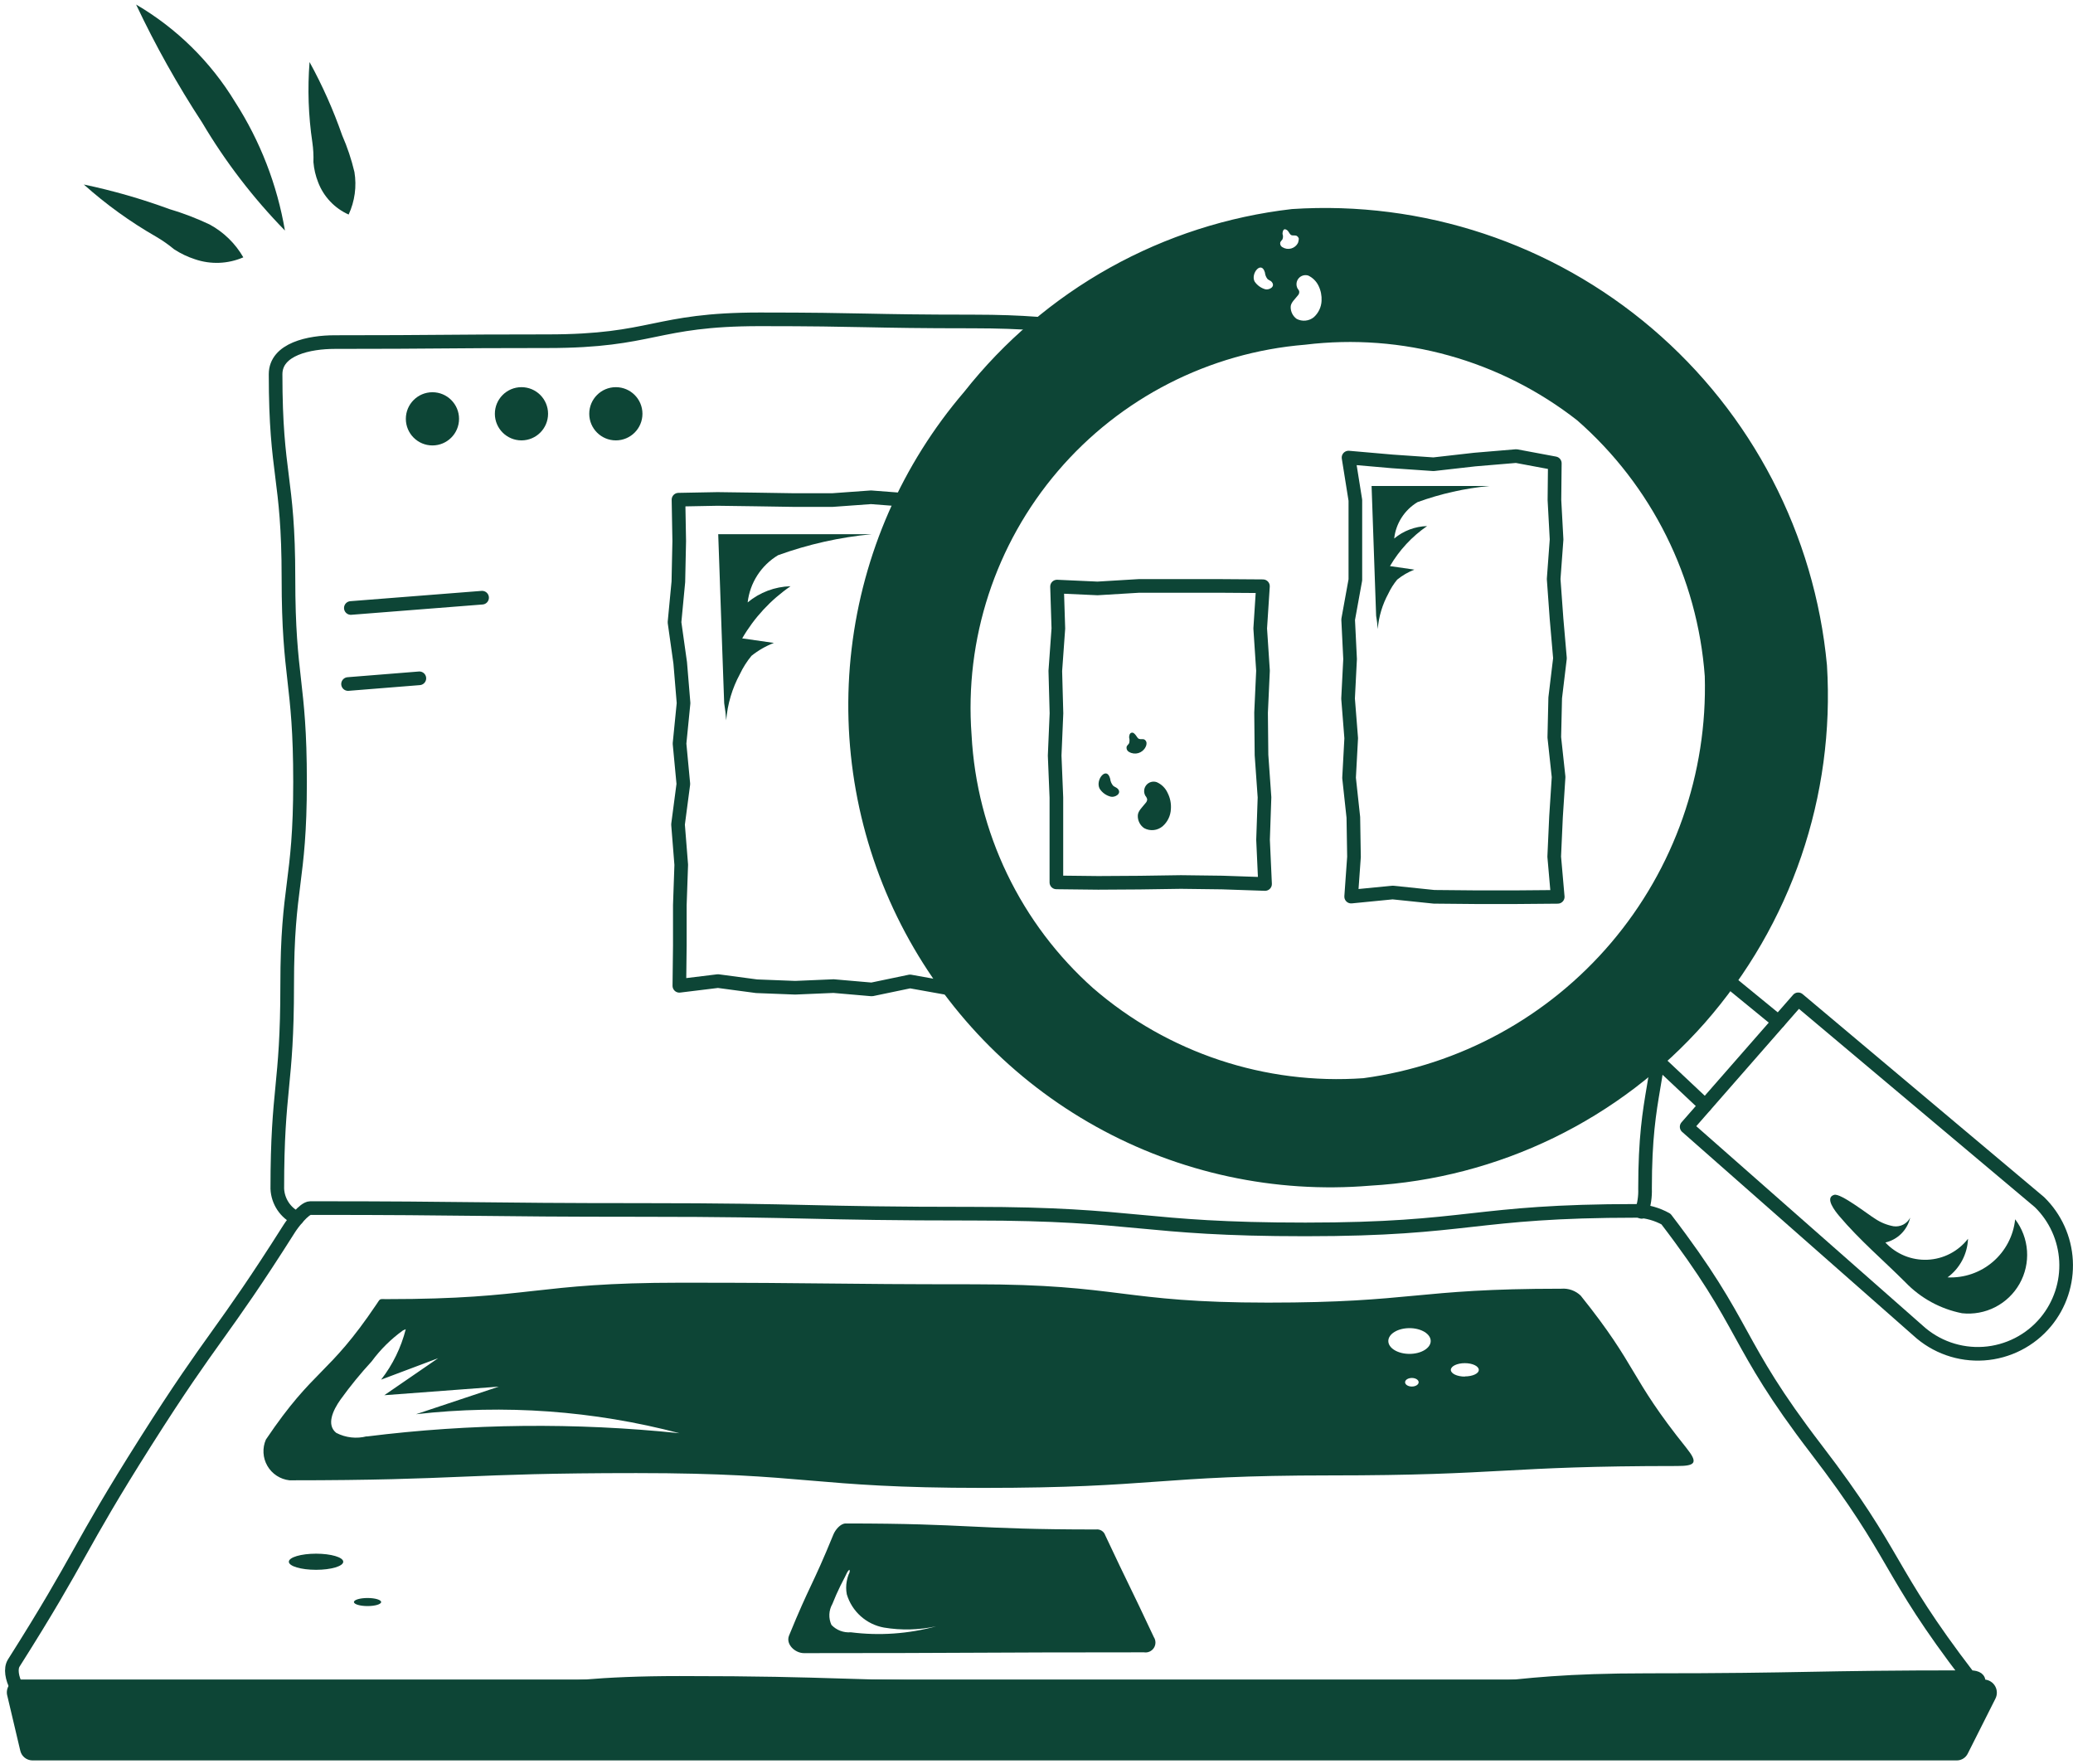 <svg width="228" height="194" viewBox="0 0 228 194" fill="none" xmlns="http://www.w3.org/2000/svg">
<path d="M0.81 186.505L2.225 192.498C2.29 192.8 2.454 193.073 2.692 193.27C2.93 193.468 3.228 193.58 3.537 193.588H215.241C215.49 193.584 215.733 193.512 215.943 193.377C216.153 193.243 216.322 193.053 216.43 192.828L219.45 186.831C219.566 186.616 219.627 186.376 219.625 186.132C219.624 185.888 219.561 185.648 219.443 185.435C219.324 185.222 219.153 185.042 218.947 184.912C218.74 184.783 218.504 184.707 218.261 184.693H2.14C1.923 184.698 1.71 184.752 1.517 184.852C1.324 184.952 1.156 185.095 1.028 185.271C0.899 185.446 0.812 185.648 0.774 185.863C0.737 186.077 0.749 186.297 0.81 186.505Z" fill="#0D4536"/>
<path d="M182.819 108.35C182.819 119.533 180.931 119.533 180.931 130.717C180.962 131.582 180.834 132.446 180.554 133.265" stroke="#0D4536" stroke-width="1.5" stroke-linecap="round" stroke-linejoin="round"/>
<path d="M32.67 133.972C32.045 133.68 31.512 133.221 31.13 132.647C30.747 132.073 30.529 131.406 30.499 130.716C30.499 119.533 31.585 119.533 31.585 108.35C31.585 97.166 33 97.166 33 85.983C33 74.8 31.726 74.8 31.726 63.569C31.726 52.339 30.311 52.386 30.311 41.156C30.311 38.372 34.038 37.617 36.822 37.617C48.525 37.617 48.525 37.522 60.227 37.522C71.929 37.522 71.929 35.116 83.584 35.116C95.24 35.116 95.287 35.352 106.989 35.352C118.691 35.352 118.691 36.815 130.394 36.815C142.096 36.815 142.096 35.824 153.798 35.824C165.501 35.824 165.501 37.286 177.203 37.286C179.987 37.286 181.261 38.372 181.261 41.156" stroke="#0D4536" stroke-width="1.5" stroke-linecap="round" stroke-linejoin="round"/>
<path d="M31.84 135.067C24.266 147.024 23.592 146.595 16.018 158.552C8.445 170.509 9.091 170.915 1.518 182.872C0.72 184.132 2.324 187.152 3.816 187.152C21.548 187.152 21.548 187.581 39.281 187.581C57.014 187.581 57.014 185.062 74.751 185.062C92.489 185.062 92.494 185.604 110.236 185.604C127.978 185.604 127.974 186.845 145.711 186.845C163.449 186.845 163.463 184.76 181.21 184.76C198.957 184.76 198.961 184.434 216.708 184.434C218.28 184.434 217.515 185.684 216.562 184.434C207.394 172.482 208.918 171.311 199.749 159.354C190.581 147.397 192.384 146.014 183.234 134.057C182.258 133.515 181.169 133.207 180.054 133.156C161.811 133.156 161.811 135.195 143.574 135.195C125.336 135.195 125.34 133.467 107.108 133.467C88.874 133.467 88.865 133.057 70.618 133.057C52.371 133.057 52.371 132.849 34.128 132.849C33.458 132.854 32.189 134.52 31.84 135.067Z" stroke="#0D4536" stroke-width="1.5" stroke-linecap="round" stroke-linejoin="round"/>
<path d="M47.562 48.984C49.178 48.984 50.488 47.674 50.488 46.058C50.488 44.443 49.178 43.133 47.562 43.133C45.947 43.133 44.637 44.443 44.637 46.058C44.637 47.674 45.947 48.984 47.562 48.984Z" fill="#0D4536"/>
<path d="M57.354 48.428C58.97 48.428 60.279 47.118 60.279 45.502C60.279 43.886 58.97 42.576 57.354 42.576C55.738 42.576 54.428 43.886 54.428 45.502C54.428 47.118 55.738 48.428 57.354 48.428Z" fill="#0D4536"/>
<path d="M67.734 48.428C69.35 48.428 70.66 47.118 70.66 45.502C70.66 43.886 69.35 42.576 67.734 42.576C66.118 42.576 64.809 43.886 64.809 45.502C64.809 47.118 66.118 48.428 67.734 48.428Z" fill="#0D4536"/>
<path d="M152.841 123.912L167.893 122.614" stroke="#0D4536" stroke-width="1.5" stroke-linecap="round" stroke-linejoin="round"/>
<path d="M38.588 66.859L53.022 65.726" stroke="#0D4536" stroke-width="1.5" stroke-linecap="round" stroke-linejoin="round"/>
<path d="M38.28 75.22L46.123 74.592" stroke="#0D4536" stroke-width="1.5" stroke-linecap="round" stroke-linejoin="round"/>
<path d="M185.48 159.227C179.114 151.295 180.219 150.408 173.853 142.476C173.572 142.206 173.237 141.999 172.87 141.868C172.504 141.737 172.113 141.685 171.725 141.716C155.587 141.716 155.587 143.245 139.454 143.245C123.321 143.245 123.307 141.23 107.155 141.23C91.002 141.23 90.993 141.055 74.836 141.055C58.679 141.055 58.675 142.862 42.513 142.862C41.692 142.862 41.862 142.754 41.404 143.433C36.063 151.37 34.586 150.375 29.244 158.307C29.043 158.768 28.953 159.27 28.982 159.773C29.01 160.276 29.156 160.764 29.409 161.2C29.66 161.636 30.011 162.006 30.433 162.281C30.854 162.557 31.335 162.729 31.835 162.785C50.908 162.785 50.908 161.992 69.986 161.992C89.063 161.992 89.054 163.62 108.122 163.62C127.19 163.62 127.204 162.247 146.287 162.247C165.369 162.247 165.369 161.213 184.451 161.213C186.523 161.213 186.773 160.845 185.48 159.227ZM40.333 157.948C39.206 158.239 38.011 158.103 36.978 157.566C35.874 156.679 36.615 155.084 37.45 153.909C38.509 152.44 39.654 151.036 40.881 149.705C41.843 148.398 43.004 147.251 44.321 146.302C44.424 146.255 44.523 146.208 44.627 146.17C44.116 148.185 43.194 150.073 41.919 151.715L48.195 149.355L42.268 153.428L54.862 152.484L45.755 155.518C55.46 154.413 65.286 155.122 74.733 157.608C63.29 156.418 51.749 156.538 40.333 157.967V157.948ZM155.285 152.474C154.87 152.474 154.539 152.262 154.539 152.003C154.539 151.743 154.87 151.531 155.285 151.531C155.7 151.531 156.031 151.743 156.031 152.003C156.031 152.262 155.696 152.474 155.285 152.474ZM155.025 148.883C153.737 148.883 152.695 148.251 152.695 147.468C152.695 146.685 153.737 146.052 155.025 146.052C156.314 146.052 157.357 146.689 157.357 147.468C157.357 148.246 156.314 148.883 155.025 148.883ZM161.108 151.38C160.259 151.38 159.57 151.049 159.57 150.643C159.57 150.238 160.259 149.903 161.108 149.903C161.957 149.903 162.646 150.233 162.646 150.643C162.646 151.054 161.957 151.361 161.108 151.361V151.38Z" fill="#0D4536"/>
<path d="M126.906 180.031C124.273 174.411 124.198 174.449 121.56 168.829C121.491 168.621 121.351 168.444 121.165 168.327C120.979 168.211 120.758 168.163 120.541 168.192C106.777 168.192 106.777 167.532 93.012 167.532C92.441 167.532 91.87 168.23 91.658 168.754C89.365 174.374 89.072 174.256 86.779 179.871C86.406 180.815 87.435 181.791 88.43 181.791C107.121 181.791 107.121 181.702 125.817 181.702C126.025 181.736 126.239 181.709 126.432 181.624C126.626 181.539 126.79 181.399 126.906 181.222C127.021 181.045 127.083 180.838 127.083 180.627C127.083 180.415 127.022 180.208 126.906 180.031ZM93.579 179.498C93.185 179.531 92.789 179.475 92.42 179.335C92.05 179.194 91.718 178.973 91.446 178.686C91.279 178.322 91.201 177.923 91.219 177.523C91.237 177.122 91.35 176.732 91.549 176.384C91.818 175.7 92.116 175.034 92.436 174.378C92.602 174.043 92.772 173.713 92.946 173.383C93.059 173.175 93.206 172.75 93.418 172.623C93.517 172.783 93.418 172.981 93.338 173.132C93.249 173.368 93.181 173.612 93.135 173.859C93.043 174.341 93.043 174.836 93.135 175.317C93.411 176.245 93.938 177.078 94.659 177.724C95.379 178.371 96.264 178.805 97.217 178.979C99.124 179.297 101.074 179.25 102.964 178.842C99.909 179.675 96.72 179.898 93.579 179.498Z" fill="#0D4536"/>
<path d="M34.761 172.628C36.413 172.628 37.752 172.231 37.752 171.741C37.752 171.251 36.413 170.854 34.761 170.854C33.108 170.854 31.769 171.251 31.769 171.741C31.769 172.231 33.108 172.628 34.761 172.628Z" fill="#0D4536"/>
<path d="M40.424 176.615C41.25 176.615 41.919 176.417 41.919 176.172C41.919 175.927 41.25 175.728 40.424 175.728C39.597 175.728 38.928 175.927 38.928 176.172C38.928 176.417 39.597 176.615 40.424 176.615Z" fill="#0D4536"/>
<path d="M14.97 0.5C19.426 3.109 23.164 6.785 25.846 11.197C28.613 15.497 30.482 20.312 31.339 25.353C27.84 21.772 24.782 17.785 22.232 13.476C19.515 9.323 17.088 4.988 14.97 0.5Z" fill="#0D4536"/>
<path d="M9.218 20.29C12.414 20.961 15.557 21.863 18.622 22.989C20.143 23.441 21.628 24.009 23.062 24.688C24.605 25.527 25.885 26.776 26.762 28.298C25.073 29.031 23.171 29.105 21.43 28.505C20.625 28.245 19.859 27.878 19.151 27.415C18.529 26.899 17.866 26.435 17.169 26.028C14.325 24.399 11.66 22.475 9.218 20.29Z" fill="#0D4536"/>
<path d="M34.047 6.823C35.463 9.404 36.663 12.098 37.633 14.878C38.203 16.181 38.655 17.533 38.983 18.917C39.244 20.504 39.022 22.134 38.346 23.593C37.581 23.252 36.89 22.762 36.315 22.153C35.739 21.544 35.289 20.828 34.991 20.045C34.71 19.335 34.535 18.588 34.472 17.827C34.497 17.1 34.458 16.372 34.354 15.652C33.919 12.73 33.816 9.768 34.047 6.823Z" fill="#0D4536"/>
<path d="M195.606 112.361L187.585 105.802L179.657 114.154L187.537 121.562" stroke="#0D4536" stroke-width="1.5" stroke-linecap="round" stroke-linejoin="round"/>
<path d="M104.654 108.741L100.091 107.925L95.882 108.803L91.682 108.439L87.459 108.619L83.212 108.454L78.966 107.887L74.719 108.406L74.771 103.98V99.535L74.926 95.1L74.573 90.664L75.158 86.214L74.738 81.769L75.181 77.32L74.813 72.889L74.186 68.434L74.61 63.975L74.705 59.502L74.624 54.949L78.918 54.868L83.127 54.925L87.327 54.991H91.55L95.797 54.684L100.044 55.01L104.437 54.868L103.965 59.441L104.168 63.886L103.871 68.321L104.343 72.757L104.38 77.206V81.651L104.333 86.101L103.833 90.532L104.333 94.986L103.979 99.446L104.055 103.928L104.654 108.741Z" stroke="#0D4536" stroke-width="1.5" stroke-linecap="round" stroke-linejoin="round"/>
<path d="M79.871 79.212C79.83 78.579 79.756 77.95 79.65 77.325L79.579 75.38L79.423 71.021L79.13 62.598L78.994 58.747H95.858C92.347 59.08 88.893 59.855 85.576 61.055C84.659 61.606 83.879 62.361 83.299 63.261C82.719 64.161 82.354 65.182 82.231 66.245C83.56 65.14 85.222 64.513 86.949 64.466C84.773 65.959 82.956 67.917 81.631 70.2L85.118 70.7C84.23 71.042 83.399 71.52 82.655 72.115C82.151 72.725 81.725 73.396 81.386 74.111C80.531 75.687 80.015 77.425 79.871 79.212Z" fill="#0D4536"/>
<path d="M200.939 73.149C199.593 58.773 192.692 45.488 181.703 36.121C170.714 26.754 156.505 22.043 142.097 22.989C135.06 23.797 128.251 25.989 122.064 29.439C115.877 32.889 110.433 37.529 106.046 43.091C99.211 51.072 94.902 60.904 93.667 71.34C92.432 81.775 94.327 92.342 99.111 101.698C103.896 111.054 111.353 118.776 120.536 123.884C129.719 128.993 140.213 131.256 150.685 130.386C157.697 129.985 164.561 128.199 170.878 125.129C177.196 122.059 182.842 117.768 187.491 112.502C196.998 101.677 201.833 87.528 200.939 73.149ZM145.023 31.436C145.272 31.949 145.385 32.518 145.353 33.087C145.337 33.427 145.253 33.761 145.107 34.069C144.961 34.376 144.756 34.652 144.504 34.88C144.242 35.093 143.924 35.224 143.588 35.257C143.253 35.291 142.915 35.225 142.616 35.069C142.407 34.919 142.238 34.72 142.123 34.49C142.008 34.26 141.951 34.005 141.956 33.748C141.956 33.276 142.475 32.851 142.758 32.474C142.852 32.371 142.903 32.236 142.899 32.096C142.899 31.955 142.805 31.86 142.711 31.719C142.618 31.544 142.58 31.346 142.6 31.149C142.62 30.953 142.699 30.767 142.825 30.615C142.952 30.463 143.121 30.353 143.31 30.297C143.5 30.241 143.702 30.244 143.89 30.303C144.386 30.54 144.786 30.939 145.023 31.436ZM141.059 26.292C141.13 26.11 141.13 25.908 141.059 25.726C141.059 25.537 141.106 25.254 141.295 25.207C141.384 25.216 141.469 25.246 141.543 25.296C141.617 25.345 141.678 25.412 141.72 25.49C141.814 25.631 141.908 25.82 142.05 25.867C142.192 25.915 142.38 25.868 142.569 25.915C142.638 25.945 142.699 25.99 142.748 26.047C142.797 26.105 142.833 26.172 142.852 26.245C142.844 26.406 142.812 26.565 142.758 26.717C142.682 26.864 142.577 26.995 142.449 27.099C142.32 27.204 142.171 27.281 142.012 27.325C141.852 27.369 141.685 27.38 141.521 27.357C141.357 27.333 141.2 27.276 141.059 27.189C140.959 27.138 140.88 27.053 140.837 26.949C140.793 26.846 140.789 26.73 140.823 26.623C140.87 26.528 140.965 26.434 141.059 26.316V26.292ZM139.124 29.973C139.148 30.231 139.246 30.477 139.407 30.681C139.549 30.822 139.785 30.869 139.879 31.011C140.304 31.53 139.596 31.907 139.172 31.813C138.691 31.677 138.274 31.376 137.992 30.964C137.52 30.091 138.747 28.604 139.124 29.973ZM177.818 104.151C172.7 110.538 165.759 115.216 157.918 117.563C150.077 119.91 141.707 119.815 133.921 117.289C126.136 114.764 119.304 109.929 114.333 103.427C109.362 96.924 106.488 89.063 106.094 80.888C105.307 70.144 108.79 59.524 115.787 51.334C122.785 43.143 132.731 38.045 143.466 37.145C154.35 35.839 165.308 38.892 173.948 45.639C182.306 52.946 187.444 63.256 188.246 74.329C188.558 79.745 187.798 85.17 186.008 90.291C184.219 95.413 181.435 100.131 177.818 104.174V104.151Z" fill="#0D4536"/>
<path d="M188.25 74.324C188.566 85.221 184.834 95.848 177.776 104.156C170.718 112.464 160.833 117.863 150.028 119.312C139.007 120.096 128.124 116.48 119.763 109.256C115.724 105.664 112.438 101.306 110.095 96.434C107.752 91.563 106.398 86.276 106.111 80.878C105.306 70.135 108.781 59.509 115.78 51.319C122.778 43.129 132.732 38.039 143.469 37.16C148.86 36.503 154.327 36.916 159.558 38.373C164.789 39.83 169.682 42.304 173.957 45.653C182.306 52.959 187.441 63.259 188.25 74.324Z" stroke="#0D4536" stroke-width="1.5" stroke-linecap="round" stroke-linejoin="round"/>
<path d="M171.328 98.624L166.803 98.662H162.268L157.724 98.62L153.171 98.148L148.608 98.596L148.919 94.231L148.848 89.885L148.377 85.54L148.613 81.179L148.268 76.824L148.49 72.474L148.277 68.132L149.07 63.767V59.393V55.01L148.32 50.319L153.128 50.739L157.663 51.051L162.207 50.536L166.761 50.154L171.007 50.947L170.965 54.981L171.201 59.327L170.88 63.673L171.196 68.033L171.574 72.389L171.05 76.739L170.951 81.08L171.423 85.445L171.14 89.819L170.941 94.203L171.328 98.624Z" stroke="#0D4536" stroke-width="1.5" stroke-linecap="round" stroke-linejoin="round"/>
<path d="M139.138 97.21L134.42 97.049L129.885 96.992L125.341 97.059L120.788 97.087L116.187 97.035V92.354V87.711L115.998 83.087L116.196 78.439L116.069 73.781L116.404 69.114L116.258 64.504L120.712 64.707L125.247 64.434H129.791H134.344L138.907 64.466L138.605 69.11L138.912 73.753L138.7 78.377L138.747 83.025L139.077 87.683L138.917 92.349L139.138 97.21Z" stroke="#0D4536" stroke-width="1.5" stroke-linecap="round" stroke-linejoin="round"/>
<path d="M151.529 69.175C151.497 68.685 151.439 68.197 151.354 67.713L151.302 66.222L151.184 62.871L150.958 56.402L150.854 53.444H163.807C161.109 53.698 158.455 54.295 155.908 55.218C155.201 55.642 154.602 56.224 154.156 56.918C153.711 57.612 153.432 58.4 153.341 59.219C154.359 58.37 155.634 57.888 156.96 57.851C155.292 59 153.898 60.503 152.878 62.253L155.559 62.64C154.876 62.907 154.24 63.278 153.671 63.74C153.284 64.208 152.958 64.724 152.699 65.273C152.042 66.479 151.643 67.808 151.529 69.175Z" fill="#0D4536"/>
<path d="M128.78 88.98C128.763 89.34 128.673 89.693 128.516 90.018C128.359 90.342 128.137 90.631 127.865 90.868C127.588 91.099 127.248 91.243 126.889 91.28C126.53 91.317 126.168 91.246 125.85 91.075C125.624 90.924 125.441 90.718 125.317 90.476C125.193 90.234 125.133 89.964 125.142 89.692C125.142 89.178 125.699 88.702 125.996 88.31C126.103 88.201 126.167 88.057 126.175 87.904C126.142 87.757 126.072 87.621 125.972 87.508C125.869 87.323 125.824 87.112 125.844 86.901C125.863 86.691 125.946 86.491 126.082 86.329C126.218 86.166 126.399 86.049 126.603 85.993C126.807 85.936 127.023 85.943 127.223 86.012C127.756 86.244 128.184 86.666 128.421 87.196C128.703 87.747 128.827 88.364 128.78 88.98Z" fill="#0D4536"/>
<path d="M125.826 81.303C125.9 81.336 125.964 81.388 126.011 81.453C126.059 81.519 126.09 81.595 126.1 81.676C126.11 81.84 126.074 82.003 125.996 82.147C125.917 82.307 125.806 82.448 125.671 82.562C125.535 82.677 125.378 82.762 125.208 82.813C125.038 82.864 124.859 82.879 124.683 82.858C124.507 82.837 124.337 82.78 124.184 82.69C124.076 82.635 123.992 82.544 123.944 82.433C123.897 82.322 123.89 82.197 123.924 82.082C123.986 81.95 124.118 81.86 124.188 81.728C124.245 81.522 124.245 81.305 124.188 81.1C124.188 80.888 124.24 80.628 124.448 80.576C124.656 80.524 124.792 80.694 124.92 80.85C125.047 81.005 125.113 81.195 125.288 81.256C125.463 81.317 125.623 81.251 125.826 81.303Z" fill="#0D4536"/>
<path d="M122.103 85.64C122.133 85.921 122.246 86.187 122.429 86.404C122.589 86.546 122.825 86.598 122.962 86.763C123.396 87.291 122.622 87.707 122.188 87.612C121.672 87.492 121.225 87.173 120.942 86.725C120.437 85.744 121.735 84.196 122.103 85.64Z" fill="#0D4536"/>
<path d="M185.508 123.912L197.777 109.893L224.315 132.198C226.062 133.904 227.104 136.204 227.233 138.642C227.362 141.08 226.57 143.478 225.013 145.359C224.171 146.375 223.13 147.209 221.955 147.809C220.78 148.41 219.495 148.766 218.178 148.854C216.861 148.942 215.54 148.762 214.295 148.323C213.05 147.884 211.908 147.197 210.937 146.303L185.508 123.912Z" stroke="#0D4536" stroke-width="1.5" stroke-linecap="round" stroke-linejoin="round"/>
<path d="M209.568 141.013C211.247 142.76 213.424 143.948 215.801 144.415C217.057 144.551 218.325 144.316 219.448 143.739C220.571 143.163 221.501 142.269 222.122 141.17C222.743 140.07 223.028 138.813 222.942 137.553C222.856 136.293 222.403 135.086 221.638 134.081C221.45 135.894 220.574 137.567 219.191 138.755C217.808 139.943 216.023 140.557 214.202 140.47C214.872 139.977 215.422 139.339 215.812 138.603C216.201 137.868 216.42 137.055 216.453 136.223C215.923 136.907 215.25 137.468 214.482 137.866C213.714 138.265 212.868 138.491 212.003 138.53C211.139 138.569 210.276 138.42 209.475 138.093C208.674 137.765 207.954 137.267 207.364 136.634C208.03 136.48 208.638 136.143 209.12 135.659C209.603 135.176 209.939 134.567 210.092 133.902C209.922 134.232 209.653 134.5 209.323 134.67C208.993 134.839 208.618 134.9 208.251 134.846C207.525 134.712 206.834 134.429 206.223 134.015C205.524 133.6 202.448 131.184 201.735 131.392C200.631 131.708 201.891 133.246 202.282 133.713C204.505 136.351 207.138 138.583 209.568 141.013Z" fill="#0D4536"/>
</svg>
